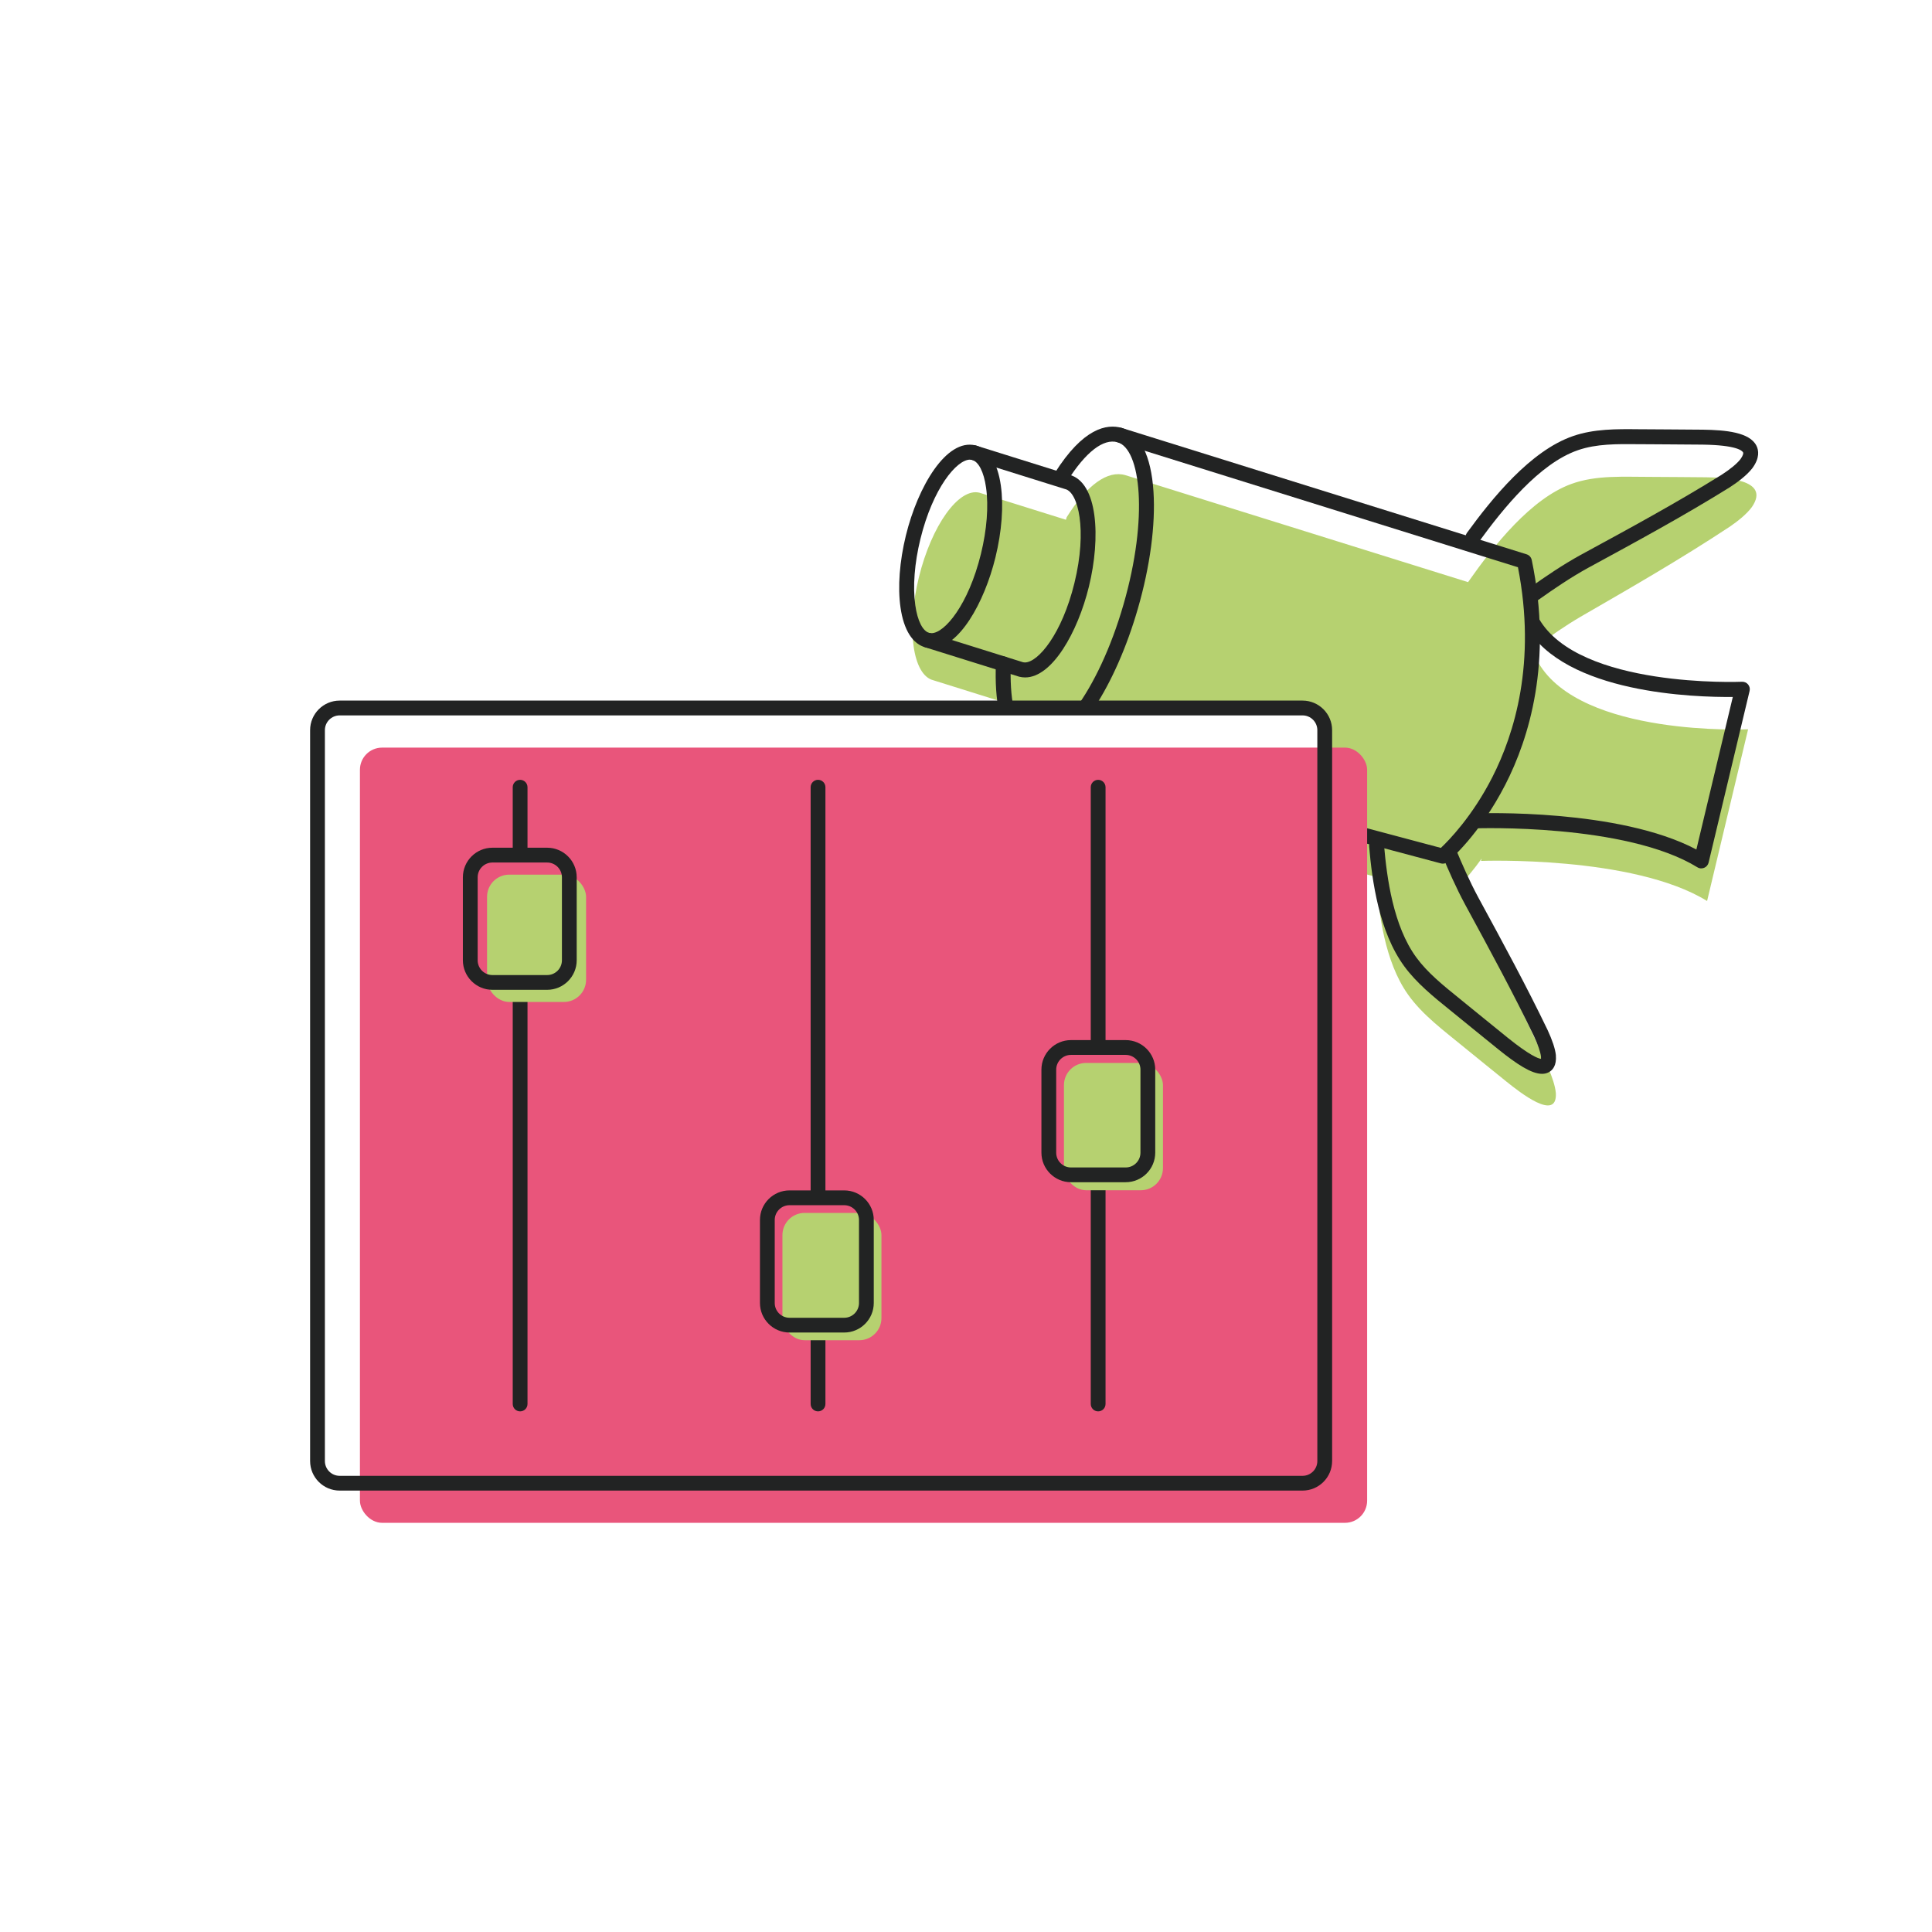 <?xml version="1.0" encoding="UTF-8"?><svg id="Capa_1" xmlns="http://www.w3.org/2000/svg" viewBox="0 0 800 800"><defs><style>.cls-1{fill:#e9557b;}.cls-2{fill:#222323;}.cls-3{fill:#b6d170;}</style></defs><path class="cls-3" d="M716.32,218.05c3.24-2.22,6.98-5.18,9.11-8.11,8.08-11.79-12.15-12.2-19.11-12.31-7.5-.09-15-.1-22.5-.16-11.32.03-22.87-.87-33.24,2.95-16.58,6.06-31.96,25.32-42.69,40.63l-141.91-44.3c-7.31-2.11-15.78,3.89-24.27,17.39l-.33,1.08-35.83-11.21c-8.58-2.1-19.8,13.58-25.06,35.03-5.26,21.45-2.57,40.54,6.01,42.65l31.35,9.81c-.02.54-.03,1.06-.04,1.58.76-.15,1.57-.24,2.44-.24,38.9.05,77.78,1.44,116.68,1.5,14.16.02,14.14,21.99,0,21.97-38.9-.05-77.78-1.44-116.68-1.5-.02,0-.03,0-.05,0,1.82,5.58,4.65,9.31,8.46,10.51l-.05.17,141.25,37.63c.97,15.34,3.65,35.16,13.05,48.53,6.06,8.67,15.26,15.33,23.83,22.4,5.72,4.64,11.42,9.3,17.16,13.91,5.34,4.27,20.89,16.62,20.35,4.77-.23-3.02-1.66-7.06-3.07-10.36-8.97-20.21-19.12-40.15-29.24-60.09-2.66-5.29-4.96-10.67-7.11-16.08,2.39-2.57,5.45-6.15,8.72-10.72l-.29,1.01s62.8-2.37,93.61,16.59l16.98-71.09s-69.12,3.16-86.89-27.65l-.13.46c-.1-2.37-.25-4.79-.47-7.25,5.87-4.33,11.86-8.5,18.13-12.17,20.86-12.04,41.73-24.05,61.84-37.34Z"/><path class="cls-2" d="M437.69,200.17c1.45.91,3.36.47,4.27-.97,7.58-12.05,14.97-17.75,20.8-16.07,9.54,2.75,12.89,31.01,2.46,67.17-5.29,18.33-12.5,33.04-19.57,42.75,2.47.03,4.94.07,7.42.1,7.16-10.88,13.52-25.29,18.1-41.14,5.06-17.51,7.35-34.74,6.46-48.49-.95-14.81-5.62-24.16-13.15-26.33-6.17-1.78-15.99.02-27.75,18.72-.91,1.45-.47,3.36.97,4.27Z"/><path class="cls-2" d="M419.65,292.87c-.97-4.91-1.37-10.96-1.08-17.84.07-1.71-1.25-3.15-2.96-3.22-1.71-.08-3.15,1.25-3.22,2.96-.33,7.8.14,14.57,1.34,20.13,1.54-1.18,3.52-1.93,5.92-2.03Z"/><path class="cls-2" d="M634.25,231.85c-.23-1.1-1.04-1.99-2.11-2.32l-167.61-52.32c-1.63-.51-3.37.4-3.87,2.03-.51,1.63.4,3.37,2.03,3.88l165.86,51.77c7.72,39.4-1.46,68.97-10.61,86.93-8.28,16.25-18.02,26.18-21.31,29.28l-134.48-35.83c-8.45-.15-16.91-.27-25.36-.35l159.87,42.6c.26.07.53.1.8.1.72,0,1.42-.25,1.98-.72.53-.45,13.2-11.16,23.88-31.99,9.82-19.16,19.69-50.86,10.94-93.05Z"/><path class="cls-2" d="M385.79,268.4c-.8,0-1.6-.1-2.4-.29-5.46-1.34-9.2-7.25-10.52-16.64-1.19-8.44-.39-19,2.24-29.75,4.97-20.28,16.76-40.25,28.8-37.3,5.46,1.34,9.2,7.25,10.52,16.64,1.19,8.44.39,19-2.24,29.75-4.64,18.93-15.22,37.59-26.4,37.59ZM401.63,190.33c-5.46,0-15.33,11.74-20.51,32.86-2.45,10-3.21,19.74-2.12,27.41.92,6.52,3.11,10.82,5.87,11.5.26.06.53.09.81.09,5.46,0,15.33-11.74,20.51-32.86,2.45-10,3.21-19.74,2.12-27.41-.92-6.52-3.11-10.82-5.87-11.5-.26-.06-.53-.09-.81-.09Z"/><path class="cls-2" d="M424.5,280.51c-.8,0-1.6-.1-2.4-.29-.06-.02-.13-.03-.19-.05l-38.71-12.11c-1.63-.51-2.54-2.25-2.03-3.88.51-1.63,2.25-2.54,3.88-2.03l38.6,12.08c.23.05.48.08.73.08,5.46,0,15.33-11.74,20.51-32.86,5.44-22.2,1.49-37.62-3.75-38.91-.06-.02-.13-.03-.19-.05l-38.71-12.11c-1.63-.51-2.54-2.25-2.03-3.88.51-1.63,2.25-2.54,3.88-2.03l38.62,12.09c11.95,3.06,13.14,26.14,8.18,46.36-4.64,18.93-15.22,37.59-26.4,37.59Z"/><path class="cls-2" d="M635.28,248.93c-.97,0-1.93-.45-2.53-1.31-.99-1.39-.66-3.33.74-4.31,6.47-4.58,13.5-9.39,21.06-13.55l1.18-.64c18.98-10.31,38.6-20.98,57.18-32.54,3.56-2.3,6.33-4.59,7.78-6.45,1.08-1.5,1.27-2.43,1.09-2.78-.35-.71-2.61-3.03-16.74-3.24-4.48-.05-8.97-.08-13.47-.1-2.6-.01-5.2-.03-7.8-.05-1.75,0-3.54-.01-5.32-.03-8.95-.09-17.4-.18-25.08,2.49-15.98,5.5-31.01,24.24-40.93,37.85-1.01,1.38-2.94,1.68-4.32.68-1.38-1.01-1.69-2.94-.68-4.32,10.41-14.29,26.29-33.99,43.91-40.06,8.69-3.02,18.08-2.92,27.16-2.83,1.76.02,3.52.04,5.28.03,2.63.02,5.22.03,7.81.05,4.5.02,9.01.05,13.52.1,9.4.14,19.38,1.04,22.19,6.66.94,1.88,1.42,5.01-1.65,9.22-.02.02-.03.05-.05.07-2.38,3.08-6.42,6.02-9.39,7.93-18.77,11.68-38.48,22.39-57.54,32.75l-1.16.63c-7.28,4.01-14.13,8.7-20.45,13.18-.54.38-1.17.57-1.78.57Z"/><path class="cls-2" d="M638.52,444.65c-4.43,0-10.49-4.04-17.96-10.03-3.45-2.78-6.87-5.57-10.3-8.35-1.93-1.57-3.87-3.15-5.8-4.72-1.34-1.1-2.67-2.18-4.01-3.26-6.84-5.52-13.91-11.23-19-18.21-10.43-14.25-13.29-35.18-14.53-49.68-.15-1.7,1.12-3.2,2.82-3.35,1.69-.14,3.2,1.12,3.35,2.82,1.18,13.76,3.84,33.56,13.36,46.56,4.62,6.33,11.06,11.54,17.89,17.05,1.35,1.09,2.7,2.18,4.03,3.28,1.92,1.56,3.86,3.13,5.79,4.71,3.42,2.78,6.84,5.56,10.27,8.33,8.94,7.17,12.42,8.48,13.67,8.66.02-.22.02-.53-.01-.96-.23-1.9-1.25-4.88-2.88-8.39-8.63-17.94-18.48-36.06-28-53.58l-.59-1.09c-3.77-7.01-6.84-14.06-9.59-20.63-.66-1.58.08-3.39,1.66-4.05,1.58-.66,3.39.08,4.05,1.66,2.7,6.43,5.69,13.31,9.33,20.08l.58,1.07c9.56,17.59,19.45,35.78,28.16,53.9,1.99,4.28,3.14,7.76,3.44,10.37,0,.03,0,.06,0,.09.37,4.34-1.39,6.24-2.94,7.06-.84.45-1.77.66-2.79.66Z"/><path class="cls-2" d="M704.48,359.59c-.56,0-1.13-.15-1.62-.46-29.64-18.24-91.25-16.16-91.87-16.13-1.68.05-3.14-1.27-3.21-2.98-.06-1.71,1.27-3.14,2.98-3.21,2.5-.09,59.53-2.03,91.67,14.95l15.09-63.17c-15.47.17-69.49-1.33-85.63-29.29-.85-1.48-.35-3.37,1.13-4.23,1.48-.86,3.37-.35,4.23,1.13,16.62,28.82,83.39,26.13,84.07,26.1.97-.04,1.91.37,2.53,1.12.62.75.85,1.74.62,2.69l-16.98,71.09c-.23.96-.91,1.76-1.83,2.14-.38.16-.78.23-1.18.23Z"/><path class="cls-2" d="M456.1,315.17c-.53,0-1.06-.02-1.59-.03-1.34.34-2.34,1.54-2.34,2.99v130.34c0,1.71,1.38,3.09,3.09,3.09s3.09-1.39,3.09-3.09v-130.34c0-1.42-.96-2.6-2.26-2.96Z"/><path class="cls-2" d="M483.7,469.34c-1.71,0-3.09-1.39-3.09-3.09v-140.31c0-1.71,1.39-3.09,3.09-3.09s3.09,1.39,3.09,3.09v140.31c0,1.71-1.39,3.09-3.09,3.09Z"/><rect class="cls-1" x="149.04" y="309.57" width="417.06" height="321" rx="9.18" ry="9.18"/><path class="cls-2" d="M539.36,617.22H140.65c-6.75,0-12.24-5.49-12.24-12.24v-302.64c0-6.75,5.49-12.24,12.24-12.24h398.71c6.75,0,12.24,5.49,12.24,12.24v302.64c0,6.75-5.49,12.24-12.24,12.24ZM140.65,296.23c-3.37,0-6.12,2.74-6.12,6.12v302.64c0,3.37,2.74,6.12,6.12,6.12h398.71c3.37,0,6.12-2.74,6.12-6.12v-302.64c0-3.37-2.74-6.12-6.12-6.12H140.65Z"/><path class="cls-2" d="M215.37,584.42c-1.69,0-3.06-1.37-3.06-3.06v-210.09c0-1.69,1.37-3.06,3.06-3.06s3.06,1.37,3.06,3.06v210.09c0,1.69-1.37,3.06-3.06,3.06Z"/><path class="cls-2" d="M215.37,355.97c-1.69,0-3.06-1.37-3.06-3.06v-26.94c0-1.69,1.37-3.06,3.06-3.06s3.06,1.37,3.06,3.06v26.94c0,1.69-1.37,3.06-3.06,3.06Z"/><path class="cls-2" d="M338.73,584.42c-1.69,0-3.06-1.37-3.06-3.06v-65.02c0-1.69,1.37-3.06,3.06-3.06s3.06,1.37,3.06,3.06v65.02c0,1.69-1.37,3.06-3.06,3.06Z"/><path class="cls-2" d="M338.73,498.31c-1.69,0-3.06-1.37-3.06-3.06v-169.29c0-1.69,1.37-3.06,3.06-3.06s3.06,1.37,3.06,3.06v169.29c0,1.69-1.37,3.06-3.06,3.06Z"/><path class="cls-2" d="M454.72,584.42c-1.69,0-3.06-1.37-3.06-3.06v-127.7c0-1.69,1.37-3.06,3.06-3.06s3.06,1.37,3.06,3.06v127.7c0,1.69-1.37,3.06-3.06,3.06Z"/><path class="cls-2" d="M454.72,435.64c-1.69,0-3.06-1.37-3.06-3.06v-106.61c0-1.69,1.37-3.06,3.06-3.06s3.06,1.37,3.06,3.06v106.61c0,1.69-1.37,3.06-3.06,3.06Z"/><rect class="cls-3" x="323.99" y="502.24" width="41" height="52.72" rx="9.18" ry="9.18"/><rect class="cls-3" x="201.68" y="362.17" width="41" height="52.72" rx="9.18" ry="9.18"/><rect class="cls-3" x="440.56" y="440.14" width="41" height="52.72" rx="9.18" ry="9.18"/><path class="cls-2" d="M466.12,489.53h-22.65c-6.75,0-12.24-5.49-12.24-12.24v-34.37c0-6.75,5.49-12.24,12.24-12.24h22.65c6.75,0,12.24,5.49,12.24,12.24v34.37c0,6.75-5.49,12.24-12.24,12.24ZM443.47,436.81c-3.37,0-6.12,2.74-6.12,6.12v34.37c0,3.37,2.74,6.12,6.12,6.12h22.65c3.37,0,6.12-2.74,6.12-6.12v-34.37c0-3.37-2.74-6.12-6.12-6.12h-22.65Z"/><path class="cls-2" d="M349.57,551.77h-22.65c-6.75,0-12.24-5.49-12.24-12.24v-34.37c0-6.75,5.49-12.24,12.24-12.24h22.65c6.75,0,12.24,5.49,12.24,12.24v34.37c0,6.75-5.49,12.24-12.24,12.24ZM326.92,499.05c-3.37,0-6.12,2.74-6.12,6.12v34.37c0,3.37,2.74,6.12,6.12,6.12h22.65c3.37,0,6.12-2.74,6.12-6.12v-34.37c0-3.37-2.74-6.12-6.12-6.12h-22.65Z"/><path class="cls-2" d="M226.56,409.86h-22.65c-6.75,0-12.24-5.49-12.24-12.24v-34.36c0-6.75,5.49-12.24,12.24-12.24h22.65c6.75,0,12.24,5.49,12.24,12.24v34.36c0,6.75-5.49,12.24-12.24,12.24ZM203.91,357.15c-3.37,0-6.12,2.74-6.12,6.12v34.36c0,3.37,2.74,6.12,6.12,6.12h22.65c3.37,0,6.12-2.74,6.12-6.12v-34.36c0-3.37-2.74-6.12-6.12-6.12h-22.65Z"/></svg>